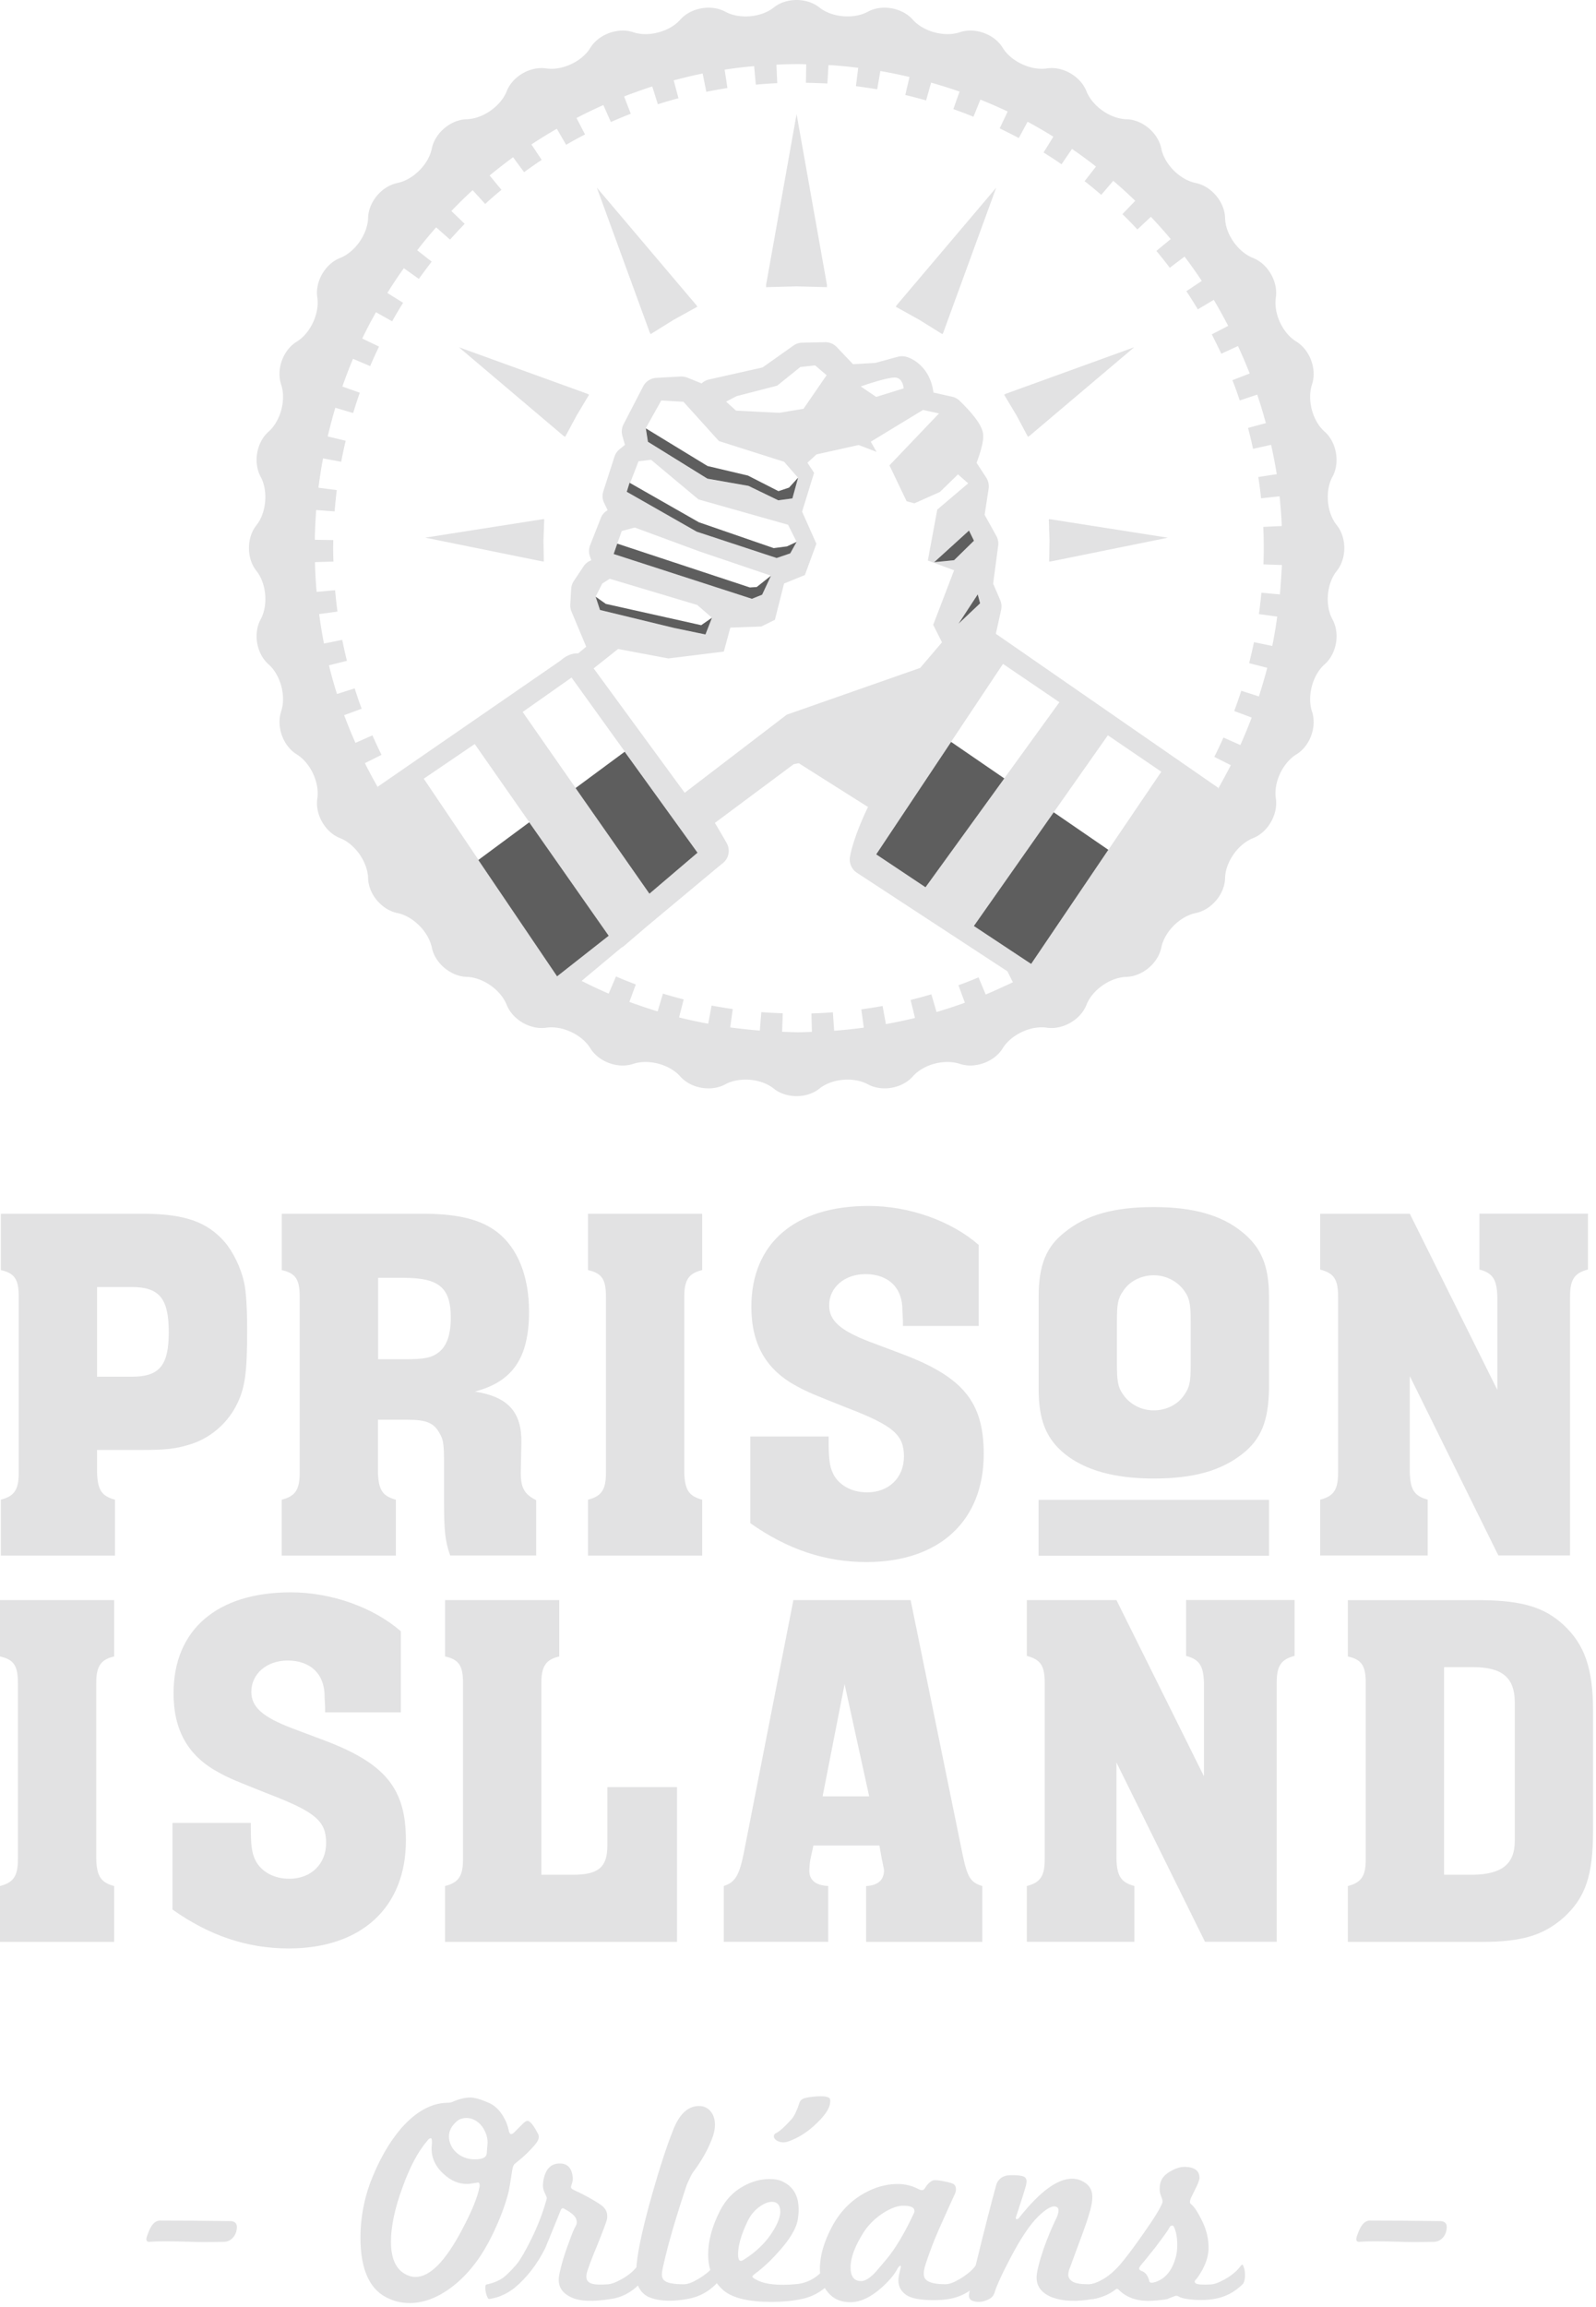 <svg xmlns="http://www.w3.org/2000/svg" width="270" height="390" fill="none"><path fill="#E2E2E3" d="M.14 253.517c2.34-.61 3.03-1.73 3.03-4.59v-29.72c0-2.94-.69-3.98-3.03-4.5v-9.53h24.52c6.67.09 10.39 1.39 13.34 4.76 1.47 1.73 2.77 4.42 3.29 6.84.35 1.56.52 4.33.52 8.14 0 7.19-.35 9.87-1.91 12.82-1.65 3.12-4.59 5.54-7.97 6.5-2.25.69-4.07.87-7.71.87h-7.8v3.82c.09 2.94.78 3.98 3.03 4.59v9.44H.14v-9.44Zm16.28-20.79H22.31c4.68 0 6.24-1.91 6.24-7.54s-1.56-7.62-6.24-7.62H16.42v15.16ZM47.67 253.517c2.34-.61 3.03-1.73 3.03-4.59v-29.72c0-2.94-.69-3.98-3.03-4.5v-9.53H72.18c5.63.09 9.27 1.04 11.95 3.12 3.46 2.69 5.37 7.45 5.37 13.43 0 7.8-2.77 11.86-9.18 13.51 5.63.87 7.97 3.47 7.88 8.66l-.09 4.59c-.09 2.94.52 4.07 2.6 5.11v9.35H76.16c-.87-2.42-1.04-4.33-1.04-9.09v-6.33c0-3.29-.09-4.16-.78-5.28-.95-1.73-2.25-2.25-5.46-2.25h-4.94v8.93c.09 2.94.78 3.98 3.03 4.59v9.44H47.66v-9.44h.01Zm16.29-23.74h4.59c3.29 0 4.5-.26 5.72-1.21 1.3-1.04 1.99-2.95 1.99-5.8 0-5.11-1.99-6.76-8.05-6.76h-4.24v13.77h-.01ZM99.48 253.517c2.34-.61 3.03-1.73 3.03-4.59v-29.72c0-2.94-.69-3.98-3.03-4.5v-9.53h19.311v9.53c-2.25.52-3.031 1.64-3.031 4.5v29.72c.09 2.94.781 3.98 3.031 4.59v9.44h-19.31v-9.44ZM165.57 224.147h-12.82v-.96l-.09-1.56c.09-3.9-2.34-6.24-6.24-6.24-3.55 0-6.15 2.25-6.15 5.28 0 2.6 1.91 4.25 6.84 6.15l5.54 2.08c10.31 3.9 13.77 8.14 13.77 16.89 0 11.35-7.54 18.27-19.83 18.27-7.02 0-13.42-2.16-19.66-6.58v-14.64h13.25v.69c0 3.03.169 4.42.779 5.63.95 1.9 3.121 3.12 5.721 3.12 3.72 0 6.24-2.51 6.24-6.06 0-3.64-1.73-5.2-9.61-8.23-5.46-2.17-6.58-2.6-8.49-3.64-5.2-2.77-7.71-7.1-7.71-13.43 0-10.74 7.359-17.06 19.829-17.06 6.84 0 13.951 2.51 18.621 6.58v13.71h.01ZM214.681 234.777c-.09 5.37-1.3 8.49-4.5 11-3.64 2.86-8.31 4.16-14.98 4.16s-11.61-1.39-15.07-4.16c-3.2-2.6-4.42-5.8-4.42-11v-15.57c0-5.37 1.3-8.49 4.42-10.91 3.64-2.95 8.4-4.25 15.07-4.25s11.52 1.39 14.98 4.25c3.21 2.6 4.5 5.72 4.5 10.91v15.57Zm-25.73-4.33c0 3.03.17 4.07 1.04 5.28 1.13 1.64 3.03 2.69 5.2 2.69 2.17 0 4.16-1.04 5.2-2.69.87-1.21 1.04-2.25 1.04-5.02v-7.16c0-3.03-.17-4.07-1.04-5.28-1.13-1.64-3.12-2.69-5.2-2.69-2.16 0-4.16 1.04-5.2 2.69-.87 1.21-1.04 2.25-1.04 5.11v7.07ZM223.34 253.517c2.34-.61 3.03-1.73 3.03-4.59v-29.72c0-2.94-.69-3.98-3.03-4.59v-9.44h15.16l14.81 29.79v-15.77c-.09-2.94-.78-3.98-3.03-4.59v-9.44h18.36v9.44c-2.34.61-3.03 1.73-3.03 4.59v43.74h-12.13l-14.98-30.31v16.29c.09 2.94.78 3.98 3.03 4.59v9.44h-18.19v-9.43ZM0 318.827c2.34-.61 3.03-1.73 3.03-4.59v-29.72c0-2.94-.69-3.98-3.03-4.5v-9.53h19.31v9.53c-2.25.52-3.03 1.64-3.03 4.5v29.72c.09 2.94.78 3.98 3.03 4.59v9.44H0v-9.44ZM67.82 289.467H55v-.96l-.09-1.56c.09-3.9-2.34-6.24-6.24-6.24-3.55 0-6.15 2.25-6.15 5.28 0 2.6 1.91 4.25 6.84 6.15l5.54 2.08c10.31 3.9 13.77 8.14 13.77 16.89 0 11.35-7.54 18.27-19.83 18.27-7.02 0-13.42-2.16-19.66-6.58v-14.64h13.25v.69c0 3.03.17 4.42.78 5.63.95 1.9 3.12 3.12 5.72 3.12 3.72 0 6.24-2.51 6.24-6.06 0-3.64-1.73-5.2-9.61-8.23-5.46-2.17-6.58-2.6-8.49-3.64-5.2-2.77-7.71-7.1-7.71-13.43 0-10.74 7.36-17.06 19.83-17.06 6.84 0 13.94 2.51 18.62 6.58v13.71h.01ZM75.3 318.827c2.34-.61 3.03-1.73 3.03-4.59v-29.72c0-2.94-.69-3.98-3.03-4.5v-9.53h19.31v9.53c-2.25.52-3.03 1.64-3.03 4.5v32.4h5.369c4.33 0 5.8-1.3 5.8-4.94V302.107h11.78v26.16h-39.24v-9.44h.01ZM162.892 313.717c.78 3.64 1.3 4.5 3.29 5.11v9.44h-19.661v-9.44c1.91-.09 3.031-.95 3.031-2.69 0-.26-.09-.35-.26-1.39l-.091-.35-.43-2.42h-11.169l-.52 2.42c-.09.52-.17 1.39-.17 1.82 0 1.65 1.13 2.51 3.2 2.6v9.44h-17.671v-9.44c1.91-.61 2.601-1.73 3.381-5.54l8.399-42.79h19.831l8.84 43.23Zm-20.01-29.02-3.72 18.97h7.88l-4.16-18.97ZM173.711 318.828c2.34-.61 3.03-1.73 3.03-4.59v-29.72c0-2.94-.69-3.981-3.03-4.591v-9.439h15.16l14.81 29.79v-15.77c-.09-2.94-.78-3.98-3.03-4.59v-9.44h18.36v9.44c-2.34.61-3.03 1.73-3.03 4.59v43.74h-12.13l-14.98-30.31v16.29c.09 2.94.78 3.98 3.03 4.59v9.44h-18.19v-9.43ZM228.02 270.498h22.689c6.84.09 10.57 1.21 13.77 4.16 3.64 3.38 5.021 7.449 5.021 14.639v20.181c0 7.62-1.301 11.35-5.021 14.72-3.38 2.95-7.02 4.07-13.77 4.07H228.02v-9.44c2.34-.61 3.03-1.73 3.03-4.59v-29.72c0-2.94-.69-3.98-3.03-4.5v-9.52Zm16.28 46.42H249.24c4.85-.09 7.02-1.82 7.02-5.72v-23.651c-.09-3.98-2.17-5.719-7.02-5.719H244.3v35.09ZM214.679 253.538h-38.98v9.44h38.98v-9.44ZM92.07 87.758l-.19.02v-.02l-19.95 3.13 19.88 4.03v-.02l.19.02-.06-3.58.13-3.58Zm7.38-21.12.02-.03-21.84-7.91 17.79 15.06.02-.03.17.12 1.94-3.61 2.11-3.52-.21-.08Zm18.38-14.97.03-.02-16.891-19.93 8.98 24.57.03-.02.081.22 3.909-2.43 4.021-2.22-.16-.17Zm22.09-3.38-5.16-29-5.18 29h.05l-.05.26 5.18-.14 5.16.14-.05-.26h.05Zm11.72 3.37.03.02-.14.17 4 2.22 3.909 2.43.091-.22.02.02 8.98-24.57-16.89 19.93Zm40.24 7.04-21.84 7.91.02.03-.19.08 2.109 3.52 1.921 3.61.17-.12v.03l17.81-15.06Zm5.69 32.2-19.95-3.13v.02l-.19-.02.12 3.58-.06 3.58.19-.02v.02l19.89-4.03Zm-105.5-3.14-.19.02v-.02l-19.95 3.13 19.88 4.03v-.02l.19.02-.06-3.58.13-3.58Zm7.38-21.12.02-.03-21.84-7.91 17.79 15.06.02-.03.17.12 1.94-3.61 2.11-3.52-.21-.08Zm18.38-14.97.03-.02-16.891-19.93 8.98 24.57.03-.02.081.22 3.909-2.43 4.021-2.22-.16-.17Zm22.09-3.38-5.16-29-5.18 29h.05l-.05.26 5.18-.14 5.16.14-.05-.26h.05Zm11.72 3.37.03.02-.14.17 4 2.22 3.909 2.43.091-.22.02.02 8.98-24.57-16.89 19.93Zm40.24 7.04-21.84 7.91.02.03-.19.08 2.109 3.52 1.921 3.61.17-.12v.03l17.81-15.06Zm5.69 32.2-19.95-3.13v.02l-.19-.02.12 3.58-.06 3.58.19-.02v.02l19.89-4.03Zm-57.65-42.61-5.16-29-5.18 29h.05l-.05.26 5.18-.14 5.16.14-.05-.26h.05Zm11.72 3.37.03.02-.14.17 4 2.22 3.909 2.43.091-.22.02.02 8.98-24.57-16.89 19.93Zm40.24 7.04-21.84 7.91.02.03-.19.08 2.109 3.52 1.921 3.61.17-.12v.03l17.81-15.06Zm5.69 32.2-19.95-3.13v.02l-.19-.02.12 3.58-.06 3.58.19-.02v.02l19.89-4.03Zm-79.74-39.23.03-.02-16.891-19.93 8.98 24.57.03-.02.081.22 3.909-2.43 4.021-2.22-.16-.17Zm-18.38 14.97.02-.03-21.84-7.91 17.79 15.06.02-.03.17.12 1.94-3.61 2.11-3.52-.21-.08Zm-7.38 21.12-.19.02v-.02l-19.95 3.13 19.88 4.03v-.02l.19.02-.06-3.58.13-3.58Z"/><path fill="#E2E2E3" d="M226.151 88.787c-1.71-2.12-2.03-5.82-.73-8.2 1.3-2.38.7-5.82-1.33-7.62-2.05-1.8-2.99-5.37-2.14-7.96.87-2.57-.33-5.83-2.64-7.26-2.33-1.41-3.89-4.78-3.47-7.46.39-2.68-1.35-5.69-3.86-6.68-2.54-.99-4.67-4.03-4.73-6.75-.06-2.71-2.31-5.38-4.96-5.92-2.67-.54-5.29-3.15-5.83-5.82-.54-2.67-3.2-4.9-5.91-4.96-2.73-.08-5.75-2.2-6.75-4.73-1-2.53-4-4.27-6.7-3.86-2.68.4-6.03-1.16-7.46-3.47-1.41-2.33-4.68-3.51-7.26-2.65-2.57.87-6.16-.09-7.96-2.12-1.8-2.03-5.21-2.64-7.6-1.35-2.39 1.3-6.08.98-8.2-.71-2.12-1.69-5.6-1.69-7.72 0s-5.82 2.02-8.2.71c-2.39-1.29-5.82-.68-7.62 1.35-1.8 2.03-5.38 2.99-7.96 2.12-2.57-.85-5.83.33-7.26 2.65-1.41 2.31-4.78 3.88-7.46 3.47-2.68-.4-5.69 1.33-6.68 3.86-1.01 2.53-4.03 4.65-6.75 4.73-2.71.06-5.38 2.3-5.92 4.96-.54 2.67-3.16 5.27-5.82 5.82-2.67.54-4.9 3.21-4.96 5.92-.08 2.71-2.2 5.75-4.73 6.75-2.53.99-4.27 4-3.86 6.68.4 2.68-1.16 6.05-3.47 7.46-2.33 1.43-3.51 4.68-2.65 7.26.87 2.59-.09 6.16-2.12 7.96-2.05 1.8-2.64 5.23-1.35 7.62 1.3 2.39.98 6.08-.71 8.2-1.69 2.12-1.69 5.6 0 7.72s2.02 5.82.71 8.2c-1.29 2.39-.7 5.8 1.35 7.6 2.03 1.8 2.99 5.381 2.12 7.961-.85 2.57.33 5.85 2.65 7.26 2.31 1.43 3.88 4.779 3.47 7.459-.4 2.7 1.33 5.71 3.86 6.7 2.53.99 4.65 4.03 4.73 6.75.06 2.71 2.3 5.37 4.96 5.91 2.65.54 5.27 3.16 5.82 5.83.54 2.65 3.21 4.89 5.92 4.96 2.71.08 5.74 2.19 6.75 4.73.99 2.51 4 4.25 6.68 3.86 2.68-.4 6.05 1.16 7.46 3.47 1.43 2.31 4.68 3.51 7.26 2.65 2.57-.87 6.16.08 7.96 2.12 1.8 2.03 5.23 2.64 7.62 1.33 2.39-1.29 6.08-.979 8.2.731 2.12 1.69 5.6 1.69 7.72 0 2.12-1.71 5.82-2.021 8.2-.731 2.39 1.3 5.8.7 7.6-1.33 1.8-2.05 5.38-2.99 7.96-2.12 2.57.85 5.85-.34 7.26-2.65 1.43-2.31 4.78-3.88 7.46-3.47 2.7.39 5.71-1.35 6.7-3.86.99-2.54 4.02-4.65 6.75-4.73 2.71-.08 5.37-2.31 5.91-4.96.54-2.67 3.16-5.29 5.83-5.83 2.65-.54 4.9-3.19 4.96-5.91.06-2.71 2.19-5.75 4.73-6.75 2.51-.99 4.25-4 3.86-6.7-.42-2.68 1.15-6.029 3.47-7.459 2.31-1.41 3.51-4.68 2.64-7.26-.85-2.57.09-6.161 2.14-7.961 2.03-1.8 2.64-5.21 1.33-7.6-1.31-2.39-.98-6.08.73-8.2 1.69-2.12 1.69-5.59 0-7.72Zm-131.92 76.26-1.66-2.47-1.29-1.909-2.23-3.301-17.36-25.73 8.62-5.859 22.64 32.399-4.96 3.91-3.76 2.96Zm38.41-86.99 2.37 2.7-.98 3.51-2.39.33-5.04-2.45-6.95-1.21-10.07-6.23-.36-2.28 2.65-4.73 3.75.22 6 6.64 11.02 3.5Zm-9.81-10.16 1.78-.93 6.86-1.77 3.92-3.15 2.5-.28 1.95 1.66-3.91 5.68-4.09.68-7.32-.37-1.69-1.52Zm-12.69 9.83 8.03 6.7 15.15 4.28 1.44 2.88-1.1 1.95-2.3.78-13.52-4.45-11.82-6.73 2-5.16 2.12-.25Zm-2.75 11.45 10.97 4.05 12.07 4.09-1.5 3.211-1.74.699-23.39-7.57 1.38-3.89 2.21-.59Zm10.57 13.091 2.48 2.159-1.1 2.841-5.29-1.1-12.56-3.041-.73-2.26 1.12-2.22 1.27-.81 14.81 4.431Zm-13.4 7.439 8.51 1.6 9.38-1.159 1.1-4.051 5.24-.189 2.3-1.13 1.55-6.13 3.52-1.44 1.95-5.29-2.42-5.43 2.03-6.56-1.13-1.71 1.55-1.41 7.13-1.58 3.02 1.16-.98-1.72 8.84-5.37 2.7.59-8.38 8.78 2.9 6.06 1.32.36 4.31-1.92 3.07-2.98 1.72 1.52-5.23 4.44-1.6 8.61 4.45 1.64-3.54 9.229 1.49 2.95-3.69 4.331-22.58 7.909-17.26 13.201-15.4-21.031 4.13-3.28Zm41.05-44.38s4.5-1.58 5.83-1.5c1.33.06 1.43 1.83 1.43 1.83l-4.64 1.44-2.62-1.77Zm16.58 40.1 3.26-4.95.39 1.5-3.65 3.45Zm7.49 6.8 9.54 6.48-22.66 31.28-8.34-5.569 21.46-32.191Zm-8.23-17.53-3.38.34 5.89-5.35.84 1.72-3.35 3.29Zm-43.45 49.451-8.16 6.929-21.42-30.72 8.27-5.819 21.31 29.61Zm48.75 23.969-1.21-2.9c-1.13.48-2.26.93-3.4 1.33l1.09 2.96a86.46 86.46 0 0 1-4.79 1.57l-.88-2.99c-1.15.34-2.33.651-3.51.951l.74 3.039c-1.61.4-3.26.74-4.92 1.05l-.56-3.07c-1.19.22-2.4.4-3.6.57l.42 3.09c-1.66.23-3.32.4-5.01.53l-.22-3.12c-1.23.09-2.45.16-3.63.19l.08 3.12c-.78.03-1.54.06-2.31.06-.92 0-1.81-.049-2.73-.079l.11-3.121c-1.21-.05-2.44-.11-3.63-.2l-.25 3.12c-1.69-.14-3.35-.31-5.01-.54l.43-3.1c-1.19-.17-2.4-.37-3.58-.59l-.57 3.07c-1.66-.31-3.3-.65-4.93-1.07l.78-3.04c-1.15-.29-2.33-.62-3.51-.98l-.9 3.01c-1.61-.5-3.21-1.04-4.78-1.61l1.09-2.949c-1.1-.42-2.23-.871-3.35-1.351l-1.24 2.9c-1.55-.67-3.06-1.38-4.56-2.14l.03-.049c2.28-1.91 4.53-3.781 6.67-5.571.19-.09.37-.22.53-.36l3.89-3.329c5.92-4.93 10.5-8.75 12.13-10.11l.19-.12c-.02 0-.02 0-.02-.02.33-.26.5-.401.5-.401.99-.82 1.24-2.229.6-3.349-.64-1.15-1.32-2.281-1.99-3.411l13.34-9.93.85-.159 11.71 7.4c-2.5 5.2-3.01 8.13-3.06 8.5-.02.12-.03.259-.03.389 0 .45.12.88.33 1.27l.02.02v.02l.02.02v.021l.02.019c0 .02.02.02.02.02.2.36.5.65.85.87l25.42 16.63.92 1.85c-1.51.71-3.05 1.42-4.6 2.07Zm7.68-5.18-.73-.48-1.02-.679-7.94-5.24 22.68-32.241 9.04 6.16-22.03 32.48Zm42.09-62.45-3.13-.29c-.11 1.21-.25 2.42-.42 3.61l3.1.43c-.23 1.68-.51 3.33-.84 4.96l-3.09-.64a96.78 96.78 0 0 1-.82 3.55l3.06.78c-.42 1.63-.9 3.24-1.41 4.84l-2.98-.959c-.37 1.15-.78 2.309-1.19 3.429l2.95 1.1a82.51 82.51 0 0 1-1.92 4.65l-2.85-1.27c-.5 1.09-1.01 2.19-1.55 3.27l2.79 1.4c-.67 1.3-1.36 2.59-2.08 3.86l.09.061c-.08 0-.16.089-.23.199.05-.08.09-.17.14-.26l-37.67-26.07.87-3.94c.14-.57.11-1.18-.12-1.72l-1.21-2.82.85-6.39c.08-.56-.03-1.13-.29-1.64l-2-3.6.68-4.42c.09-.65-.05-1.3-.4-1.86l-1.64-2.51c.81-2.17 1.18-3.75 1.12-4.67-.05-.62-.14-2.08-3.97-5.8-.34-.34-.79-.59-1.27-.7l-3.18-.71c-.47-3.86-3.07-5.63-4.62-6.05-.45-.12-.93-.12-1.4 0l-3.8 1.04-3.78.22-2.76-2.9c-.53-.53-1.15-.82-1.97-.82l-3.85.08c-.53 0-1.04.17-1.49.48l-5.24 3.71-9.04 2.03c-.48.11-.92.34-1.26.67l-2.42-.98c-.37-.14-.78-.2-1.15-.19l-4.11.23c-.95.06-1.78.6-2.22 1.44l-3.32 6.42c-.31.6-.37 1.3-.19 1.95l.43 1.52-.9.73c-.4.33-.71.76-.87 1.26l-1.89 5.86c-.2.67-.16 1.38.16 1.99l.57 1.19-.12.09c-.48.29-.84.74-1.04 1.27l-1.8 4.58c-.23.57-.25 1.23-.05 1.81l.25.73c-.54.19-1.01.56-1.32 1.04l-1.63 2.45c-.26.39-.42.85-.45 1.32l-.16 2.67c-.02.4.05.81.2 1.16l2.5 5.97-1.36 1.13c-.99-.06-2 .341-2.98 1.211l-30.94 21.329c.08.16.16.31.23.45-.84-1.46-1.63-2.93-2.39-4.44l2.81-1.4c-.54-1.09-1.05-2.2-1.54-3.3l-2.87 1.27a86.505 86.505 0 0 1-1.91-4.679l2.96-1.091c-.43-1.15-.82-2.31-1.18-3.44l-2.99.95c-.51-1.6-.96-3.21-1.36-4.85l3.04-.76c-.29-1.16-.56-2.359-.79-3.539l-3.09.62c-.33-1.64-.59-3.301-.82-4.981l3.1-.42c-.16-1.19-.29-2.419-.4-3.61l-3.12.28c-.16-1.66-.25-3.33-.29-5.03l3.13-.09c-.03-.76-.05-1.52-.05-2.28 0-.45.02-.9.02-1.36l-3.12-.05c.02-1.69.11-3.37.23-5.03l3.12.23c.09-1.19.22-2.4.36-3.6l-3.1-.4c.22-1.66.47-3.32.78-4.96l3.07.57c.23-1.19.48-2.39.76-3.55l-3.04-.73c.39-1.63.81-3.26 1.29-4.85l3.01.9c.36-1.16.73-2.31 1.13-3.44l-2.95-1.05c.56-1.58 1.15-3.15 1.8-4.68l2.9 1.23c.47-1.1.98-2.22 1.5-3.3l-2.84-1.36c.73-1.52 1.5-2.99 2.33-4.45l2.73 1.54c.59-1.05 1.21-2.11 1.86-3.13l-2.67-1.66c.88-1.43 1.81-2.82 2.79-4.19l2.54 1.81c.7-.98 1.43-1.95 2.17-2.92l-2.45-1.92c1.02-1.32 2.09-2.62 3.21-3.88l2.34 2.08c.81-.9 1.63-1.8 2.48-2.67l-2.25-2.17c1.16-1.21 2.36-2.39 3.6-3.52l2.12 2.33c.88-.81 1.81-1.61 2.75-2.39l-2-2.42c1.29-1.07 2.62-2.09 3.97-3.09l1.86 2.53c.98-.71 1.97-1.41 2.98-2.08l-1.74-2.61c1.41-.93 2.84-1.81 4.3-2.65l1.57 2.71c1.04-.6 2.11-1.19 3.2-1.75l-1.44-2.78c1.49-.78 3.01-1.5 4.54-2.19l1.27 2.87c1.1-.48 2.23-.96 3.37-1.4l-1.13-2.92c1.57-.6 3.15-1.18 4.76-1.69l.95 3.01c1.15-.37 2.31-.71 3.49-1.02l-.81-3.02c1.61-.43 3.24-.82 4.9-1.16l.62 3.09c1.18-.23 2.37-.45 3.57-.64l-.47-3.1c1.64-.26 3.32-.45 4.99-.6l.28 3.13c1.21-.11 2.44-.19 3.63-.25l-.14-3.13c1.23-.06 2.47-.09 3.71-.09.45 0 .9.02 1.33.03l-.05 3.13c1.19.02 2.42.06 3.63.12l.19-3.12c1.69.09 3.37.26 5.03.47l-.39 3.1c1.19.16 2.4.33 3.6.53l.53-3.09c1.66.29 3.3.62 4.93 1.01l-.71 3.04c1.18.28 2.36.59 3.52.92l.85-3.01c1.63.47 3.23.96 4.81 1.52l-1.05 2.96c1.15.4 2.3.84 3.4 1.29l1.18-2.9c1.57.64 3.1 1.3 4.61 2.02l-1.35 2.84c1.07.53 2.16 1.07 3.23 1.64l1.49-2.76c1.47.79 2.92 1.64 4.36 2.53l-1.66 2.67c1.02.64 2.05 1.3 3.04 1.99l1.77-2.59c1.4.95 2.75 1.95 4.06 2.98l-1.92 2.47c.95.74 1.89 1.52 2.81 2.31l2.03-2.37c1.29 1.09 2.53 2.22 3.72 3.38l-2.17 2.25c.85.82 1.71 1.71 2.54 2.59l2.28-2.14c1.15 1.23 2.28 2.47 3.35 3.77l-2.42 2c.78.93 1.54 1.89 2.26 2.85l2.5-1.89c1.02 1.33 1.99 2.71 2.92 4.11l-2.61 1.74c.67 1.01 1.32 2.03 1.94 3.07l2.7-1.61c.85 1.44 1.66 2.92 2.44 4.4l-2.78 1.44c.56 1.09 1.1 2.19 1.61 3.27l2.82-1.3c.71 1.52 1.36 3.07 1.99 4.64l-2.93 1.13c.45 1.13.87 2.3 1.24 3.43l2.96-.99c.53 1.58 1.02 3.2 1.46 4.82l-3.02.81c.31 1.16.6 2.34.85 3.54l3.06-.68c.36 1.64.68 3.29.95 4.96l-3.12.48c.19 1.18.34 2.39.47 3.6l3.13-.34c.17 1.66.31 3.33.37 5.03l-3.13.14c.06 1.21.08 2.44.08 3.64 0 .9-.02 1.8-.05 2.7l3.13.11c-.1 1.63-.19 3.31-.35 4.97Z"/><path fill="#5E5E5E" d="m133.49 82.427-1.8.6-5.15-2.63-6.85-1.62-6.95-4.24-3.49-2.13.36 2.28 10.06 6.23 6.95 1.22 5.04 2.44 2.39-.32.97-3.51-1.53 1.68ZM106.031 83.138l11.83 6.74 13.52 4.45 2.3-.78 1.09-1.95-1.64.77-2.24.29-12.66-4.37-11.72-6.68-.48 1.53ZM103.812 93.657l23.39 7.57 1.731-.7 1.5-3.21-2.421 1.92-1.159.07-22.43-7.41-.611 1.76ZM100.762 100.867l.74 2.25 12.55 3.04 5.29 1.1 1.11-2.84-1.83 1.27-16.13-3.6-1.73-1.22ZM118.001 144.147l-12.32-17.07-8.31 6.14 12.49 17.86 8.14-6.93ZM102.972 158.187l-13.44-19.18-8.61 6.37 13.32 19.67 8.73-6.86ZM156.571 149.987l13.33-18.4-9-6.17-12.671 19.01 8.341 5.56ZM174.44 162.947l13.06-19.29-9.24-6.34-13.51 19.22 9.69 6.41ZM164.773 91.407l-3.36 3.29-3.37.34 5.89-5.35.84 1.72ZM165.41 100.477l.4 1.51-3.65 3.45 3.25-4.96Z"/><path fill="#E2E2E3" d="M34.322 379.007c-.93 0-1.67-.02-2.23-.05-3.24-.1-5.45-.1-6.64 0-.46.07-.69-.08-.69-.45 0-.23.18-.76.54-1.59.5-1.12 1.17-1.64 2.03-1.54 1.69 0 3.49.01 5.43.02 1.93.02 4.04.04 6.32.07.66.07.99.4.99.99 0 .69-.22 1.29-.64 1.78-.43.5-.98.74-1.64.74-1.36.03-2.51.03-3.47.03ZM90.62 362.407c-.36.46-.83.97-1.41 1.54-.58.56-1.28 1.17-2.11 1.83-.2.13-.35.5-.45 1.09-.3 1.98-.5 3.17-.59 3.57-.56 2.28-1.5 4.77-2.83 7.48-1.65 3.4-3.7 6.13-6.14 8.18-2.61 2.15-5.2 3.22-7.78 3.22-1.19 0-2.28-.22-3.27-.64-3.37-1.32-5.06-4.79-5.06-10.41 0-3.11.53-6.15 1.59-9.12 1.45-3.83 3.22-6.95 5.3-9.37 2.48-2.81 5.06-4.24 7.73-4.31.36 0 .68-.05.94-.15 1.12-.5 2.13-.74 3.02-.74.73 0 1.77.3 3.12.89.92.4 1.72 1.12 2.38 2.18.26.43.48.85.64 1.26.16.41.28.8.35 1.16.07.46.21.69.45.69.13 0 .3-.1.5-.3l1.49-1.49c.3-.3.55-.45.74-.45.43 0 1.02.73 1.78 2.18.27.49.14 1.05-.39 1.71Zm-9.52 6.74c-.07-.17-.15-.23-.25-.2-.43.07-.79.12-1.09.17-.3.05-.56.07-.79.07-1.39 0-2.68-.55-3.87-1.64-1.62-1.45-2.3-3.17-2.03-5.15.03-.63-.03-.94-.2-.94-.2 0-.41.17-.64.5-1.52 1.78-2.89 4.36-4.11 7.73-1.32 3.57-1.98 6.66-1.98 9.27 0 3.17 1.06 5.11 3.17 5.8.33.1.66.15.99.15 2.41 0 5.01-2.61 7.78-7.83 1.65-3.07 2.66-5.5 3.02-7.29.07-.26.07-.47 0-.64Zm1.39-6.94c0-.5-.09-.99-.27-1.49-.18-.5-.43-.94-.74-1.34-.31-.4-.69-.72-1.14-.97-.45-.25-.92-.37-1.41-.37-.69 0-1.26.2-1.69.59-.86.76-1.29 1.6-1.29 2.53 0 .49.11.97.32 1.44.21.46.51.88.89 1.24s.84.65 1.39.87c.54.22 1.15.32 1.81.32 1.26 0 1.92-.33 1.98-.99.1-1.12.15-1.73.15-1.83ZM108.211 386.097c-1.45 1.45-3.069 2.3-4.859 2.53-3.01.5-5.23.41-6.67-.25-1.44-.66-2.16-1.65-2.16-2.97 0-.33.05-.73.15-1.19.17-.76.37-1.55.62-2.38.25-.82.55-1.72.92-2.68.53-1.49.92-2.45 1.19-2.87.23-.4.23-.84 0-1.34-.23-.46-.89-.99-1.98-1.59-.26-.17-.48-.02-.64.45-.83 2.05-1.45 3.59-1.88 4.63-.43 1.04-.66 1.59-.69 1.66-1.39 2.74-3.12 4.97-5.2 6.69-1.29.99-2.66 1.6-4.11 1.83-.2.07-.35-.03-.45-.3-.23-.49-.35-1.04-.35-1.64 0-.3.07-.46.2-.49 1.19-.26 2.15-.66 2.87-1.19.53-.4 1.27-1.14 2.23-2.23.66-.83 1.49-2.25 2.48-4.26 1.09-2.21 1.93-4.39 2.53-6.54.03-.13.06-.22.07-.27.02-.05.02-.09.02-.12-.03-.2-.15-.49-.35-.89-.2-.4-.3-.81-.3-1.24 0-.13.01-.28.02-.45.02-.16.04-.33.07-.49.36-1.88 1.3-2.81 2.83-2.78 1.29.03 2 .84 2.13 2.43.03.3-.05.73-.25 1.29-.07.2-.07.35 0 .45.07.1.21.21.45.32.23.12.55.26.94.45.39.19.89.44 1.49.77 1.189.66 1.98 1.16 2.38 1.49.66.56.919 1.27.789 2.13-.1.53-.68 2.08-1.73 4.66-.53 1.26-.93 2.27-1.21 3.05-.28.78-.46 1.31-.52 1.61-.2.96.18 1.54 1.141 1.73.4.1 1.189.12 2.379.05.63-.03 1.44-.33 2.43-.89 1.19-.66 2.101-1.44 2.731-2.33.17-.2.3-.15.4.15.23.56.31 1.21.25 1.93-.08.55-.191.92-.361 1.08Z"/><path fill="#E2E2E3" d="M121.151 386.097c-1.39 1.39-3.01 2.23-4.86 2.53-1.06.2-2.05.3-2.97.3-1.49 0-2.73-.23-3.72-.69-1.32-.73-1.98-1.97-1.98-3.72 0-.23.01-.5.02-.79.02-.3.04-.64.07-1.04.26-2.64 1.16-6.64 2.68-11.99 1.22-4.29 2.36-7.78 3.42-10.46 1.12-2.97 2.71-4.38 4.76-4.21.69.07 1.26.39 1.71.97.45.58.67 1.31.67 2.21 0 .56-.1 1.16-.3 1.78-.69 2.05-1.83 4.13-3.42 6.24-.2.26-.54.96-1.04 2.08-1.85 5.55-3.14 9.96-3.87 13.23-.23.93-.35 1.57-.35 1.93 0 .43.12.76.35.99.46.46 1.59.69 3.37.69.63 0 1.44-.3 2.43-.89.56-.33 1.07-.69 1.54-1.07.46-.38.86-.8 1.19-1.26.17-.2.3-.15.4.15.23.56.31 1.21.25 1.93-.07.56-.19.93-.35 1.09Z"/><path fill="#E2E2E3" d="M140.281 386.097c-1.39 1.39-3.01 2.25-4.86 2.58-1.45.3-3.09.45-4.91.45-3.8 0-6.48-.63-8.03-1.88-1.78-1.49-2.68-3.54-2.68-6.15 0-2.28.66-4.72 1.98-7.34.96-1.88 2.3-3.29 4.01-4.21 1.42-.79 2.89-1.19 4.41-1.19.86 0 1.54.12 2.03.35 1.92.83 2.88 2.43 2.88 4.81 0 .53-.05 1.09-.15 1.69-.26 1.59-1.45 3.52-3.57 5.8-.66.73-1.31 1.38-1.96 1.96-.64.58-1.28 1.1-1.91 1.56-.17.17-.25.26-.25.3 0 .13.2.3.59.5 1.45.83 3.75 1.09 6.89.79 2.05-.2 3.78-1.26 5.2-3.17.16-.2.3-.15.4.15.23.56.31 1.21.25 1.93-.04.54-.16.91-.32 1.07Zm-11.92-12.96c-.81.61-1.45 1.411-1.91 2.401-1.06 2.21-1.59 4.059-1.59 5.549 0 1.06.33 1.36.99.89 2.21-1.39 3.9-3.069 5.06-5.059.73-1.22 1.09-2.231 1.09-3.021 0-1.12-.48-1.69-1.44-1.69-.66.01-1.39.32-2.2.93Zm9.89-14.3c-1.45 1.45-3.04 2.49-4.76 3.12-.76.3-1.45.26-2.08-.1-.33-.23-.5-.459-.5-.689 0-.3.16-.511.5-.641.6-.33 1.45-1.12 2.58-2.38.43-.53.86-1.45 1.29-2.78.1-.26.33-.48.69-.64.49-.16 1.27-.28 2.33-.35 1.39-.07 2.1.12 2.13.55.16 1.06-.56 2.36-2.18 3.91Z"/><path fill="#E2E2E3" d="M165.413 386.097c-1.39 1.39-3.01 2.23-4.86 2.53-.4.07-.81.12-1.24.15-.43.03-.88.05-1.34.05-2.31 0-3.89-.3-4.73-.92-.84-.61-1.26-1.41-1.26-2.4 0-.46.13-1.19.4-2.18.03-.13.03-.23 0-.3-.07-.03-.16 0-.27.1-.12.1-.21.22-.27.35-.5.99-1.39 2.06-2.68 3.22-1.85 1.65-3.62 2.48-5.3 2.48-1.62 0-2.87-.54-3.77-1.64-.92-1.02-1.39-2.36-1.39-4.01 0-2.15.66-4.48 1.98-6.99 1.32-2.54 3.17-4.48 5.55-5.8 1.78-.99 3.58-1.5 5.4-1.54 1.35-.03 2.59.25 3.72.84.53.3.89.26 1.09-.1.23-.36.43-.63.59-.79.26-.26.53-.45.79-.55.33-.1.96-.05 1.88.15.92.17 1.5.35 1.73.54.33.36.38.86.15 1.49-.46.99-1.39 3.04-2.78 6.15-.53 1.22-.97 2.3-1.31 3.25-.35.94-.64 1.76-.87 2.45-.23.69-.35 1.27-.35 1.73 0 .43.12.76.35.99.53.53 1.64.79 3.32.79.63 0 1.44-.3 2.43-.89.56-.33 1.07-.69 1.54-1.07.46-.38.86-.8 1.19-1.26.17-.2.3-.15.4.15.23.56.31 1.21.25 1.93-.06.57-.18.94-.34 1.1Zm-10.71-12.34c0-.56-.56-.86-1.69-.89-.99-.07-2.2.35-3.62 1.24-1.36.89-2.45 1.97-3.27 3.22-1.49 2.35-2.23 4.33-2.23 5.95 0 1.55.59 2.33 1.78 2.33.63 0 1.37-.43 2.23-1.29.17-.17.42-.45.77-.87.35-.41.8-.95 1.36-1.61 1.52-1.85 3.06-4.44 4.61-7.78.04-.07.06-.17.06-.3Z"/><path fill="#E2E2E3" d="M189.742 386.098c-1.39 1.39-3.01 2.23-4.86 2.53-2.71.5-4.99.41-6.84-.25-1.78-.69-2.68-1.82-2.68-3.37 0-.89.4-2.51 1.19-4.86.36-1.02.71-1.92 1.04-2.7.33-.78.63-1.45.89-2.01.4-.73.59-1.32.59-1.78 0-.33-.15-.54-.45-.64-.66-.2-1.68.38-3.05 1.73-1.37 1.36-2.92 3.67-4.63 6.94-.73 1.39-1.31 2.54-1.73 3.47-.42.93-.73 1.65-.89 2.18-.13.53-.4.93-.79 1.19-.99.6-1.97.74-2.92.45-.5-.17-.73-.51-.69-1.04.03-.43.78-3.57 2.23-9.42.73-2.91 1.3-5.13 1.71-6.67.41-1.54.65-2.42.72-2.65.26-.66.73-1.11 1.39-1.34.33-.13.92-.18 1.78-.15.89.03 1.45.17 1.69.4.23.23.28.64.15 1.24-.26.96-.81 2.69-1.64 5.2-.17.4-.15.59.05.59s.36-.12.5-.35c3.44-4.33 6.39-6.49 8.87-6.49.53 0 1.02.1 1.49.3 1.29.56 1.93 1.49 1.93 2.78 0 .66-.12 1.41-.35 2.23-.3 1.16-.94 3.04-1.93 5.65-.53 1.42-.93 2.49-1.19 3.22-.26.73-.41 1.12-.45 1.19-.1.36-.15.64-.15.84 0 .5.25.89.74 1.19.5.3 1.44.45 2.82.45.63 0 1.44-.3 2.43-.89.56-.33 1.07-.69 1.54-1.07.46-.38.86-.8 1.19-1.26.16-.2.3-.15.4.15.23.56.31 1.21.25 1.93-.07.56-.18.93-.35 1.09Z"/><path fill="#E2E2E3" d="M210.261 386.097c-1.39 1.39-3.01 2.23-4.86 2.53-.96.17-2.05.21-3.27.15-1.42-.1-2.35-.3-2.78-.59-.17-.1-.36-.12-.59-.05-.79.3-1.21.46-1.24.5-.59.13-1.47.23-2.63.3-2.41.13-4.3-.5-5.65-1.88-.2-.17-.36-.18-.5-.05-.99.79-2.25 1.34-3.77 1.64-.3 0-.46-.1-.5-.3-.23-.49-.35-1.04-.35-1.64 0-.33.07-.51.2-.54 1.72-.3 3.4-1.37 5.06-3.22.46-.53 1.02-1.23 1.69-2.11.66-.87 1.42-1.92 2.28-3.15 1.92-2.71 3.02-4.51 3.32-5.4.03-.23-.04-.55-.22-.97-.18-.41-.27-.83-.27-1.26 0-.13.01-.27.02-.42.02-.15.04-.31.07-.47.17-.83.69-1.5 1.59-2.03.96-.59 1.85-.87 2.68-.84 1.62.07 2.41.71 2.38 1.93-.07.43-.28.99-.64 1.69-.23.46-.41.84-.55 1.12-.13.28-.23.49-.3.62-.17.46-.17.76 0 .89.33.26.64.63.94 1.09.3.46.61 1.02.94 1.69.82 1.62 1.21 3.29 1.14 5.01-.03.46-.12.97-.27 1.51-.15.55-.39 1.13-.72 1.76-.5.89-.89 1.49-1.19 1.78-.23.23-.22.44.05.62.26.18 1.09.24 2.48.17.63-.03 1.44-.33 2.43-.89 1.19-.66 2.1-1.44 2.73-2.33.17-.2.3-.15.4.15.23.56.31 1.21.25 1.93-.07.53-.19.9-.35 1.06Zm-11.1-6.59c0-1.22-.18-2.23-.54-3.02-.1-.23-.23-.31-.4-.25-.17 0-.3.12-.4.35-.13.3-.91 1.39-2.33 3.27-1.26 1.59-2.1 2.63-2.53 3.12-.17.23-.25.4-.25.5 0 .2.2.36.59.49.56.26.94.83 1.14 1.69.07.26.41.3 1.04.1 1.59-.53 2.69-1.8 3.32-3.82.24-.7.36-1.5.36-2.43ZM239.001 379.007c-.93 0-1.67-.02-2.23-.05-3.24-.1-5.449-.1-6.639 0-.46.07-.691-.08-.691-.45 0-.23.18-.76.54-1.59.5-1.12 1.17-1.64 2.03-1.54 1.69 0 3.49.01 5.43.02 1.93.02 4.04.04 6.32.07.66.07.99.4.99.99 0 .69-.219 1.29-.639 1.78-.43.5-.981.74-1.641.74-1.35.03-2.51.03-3.47.03Z"/></svg>